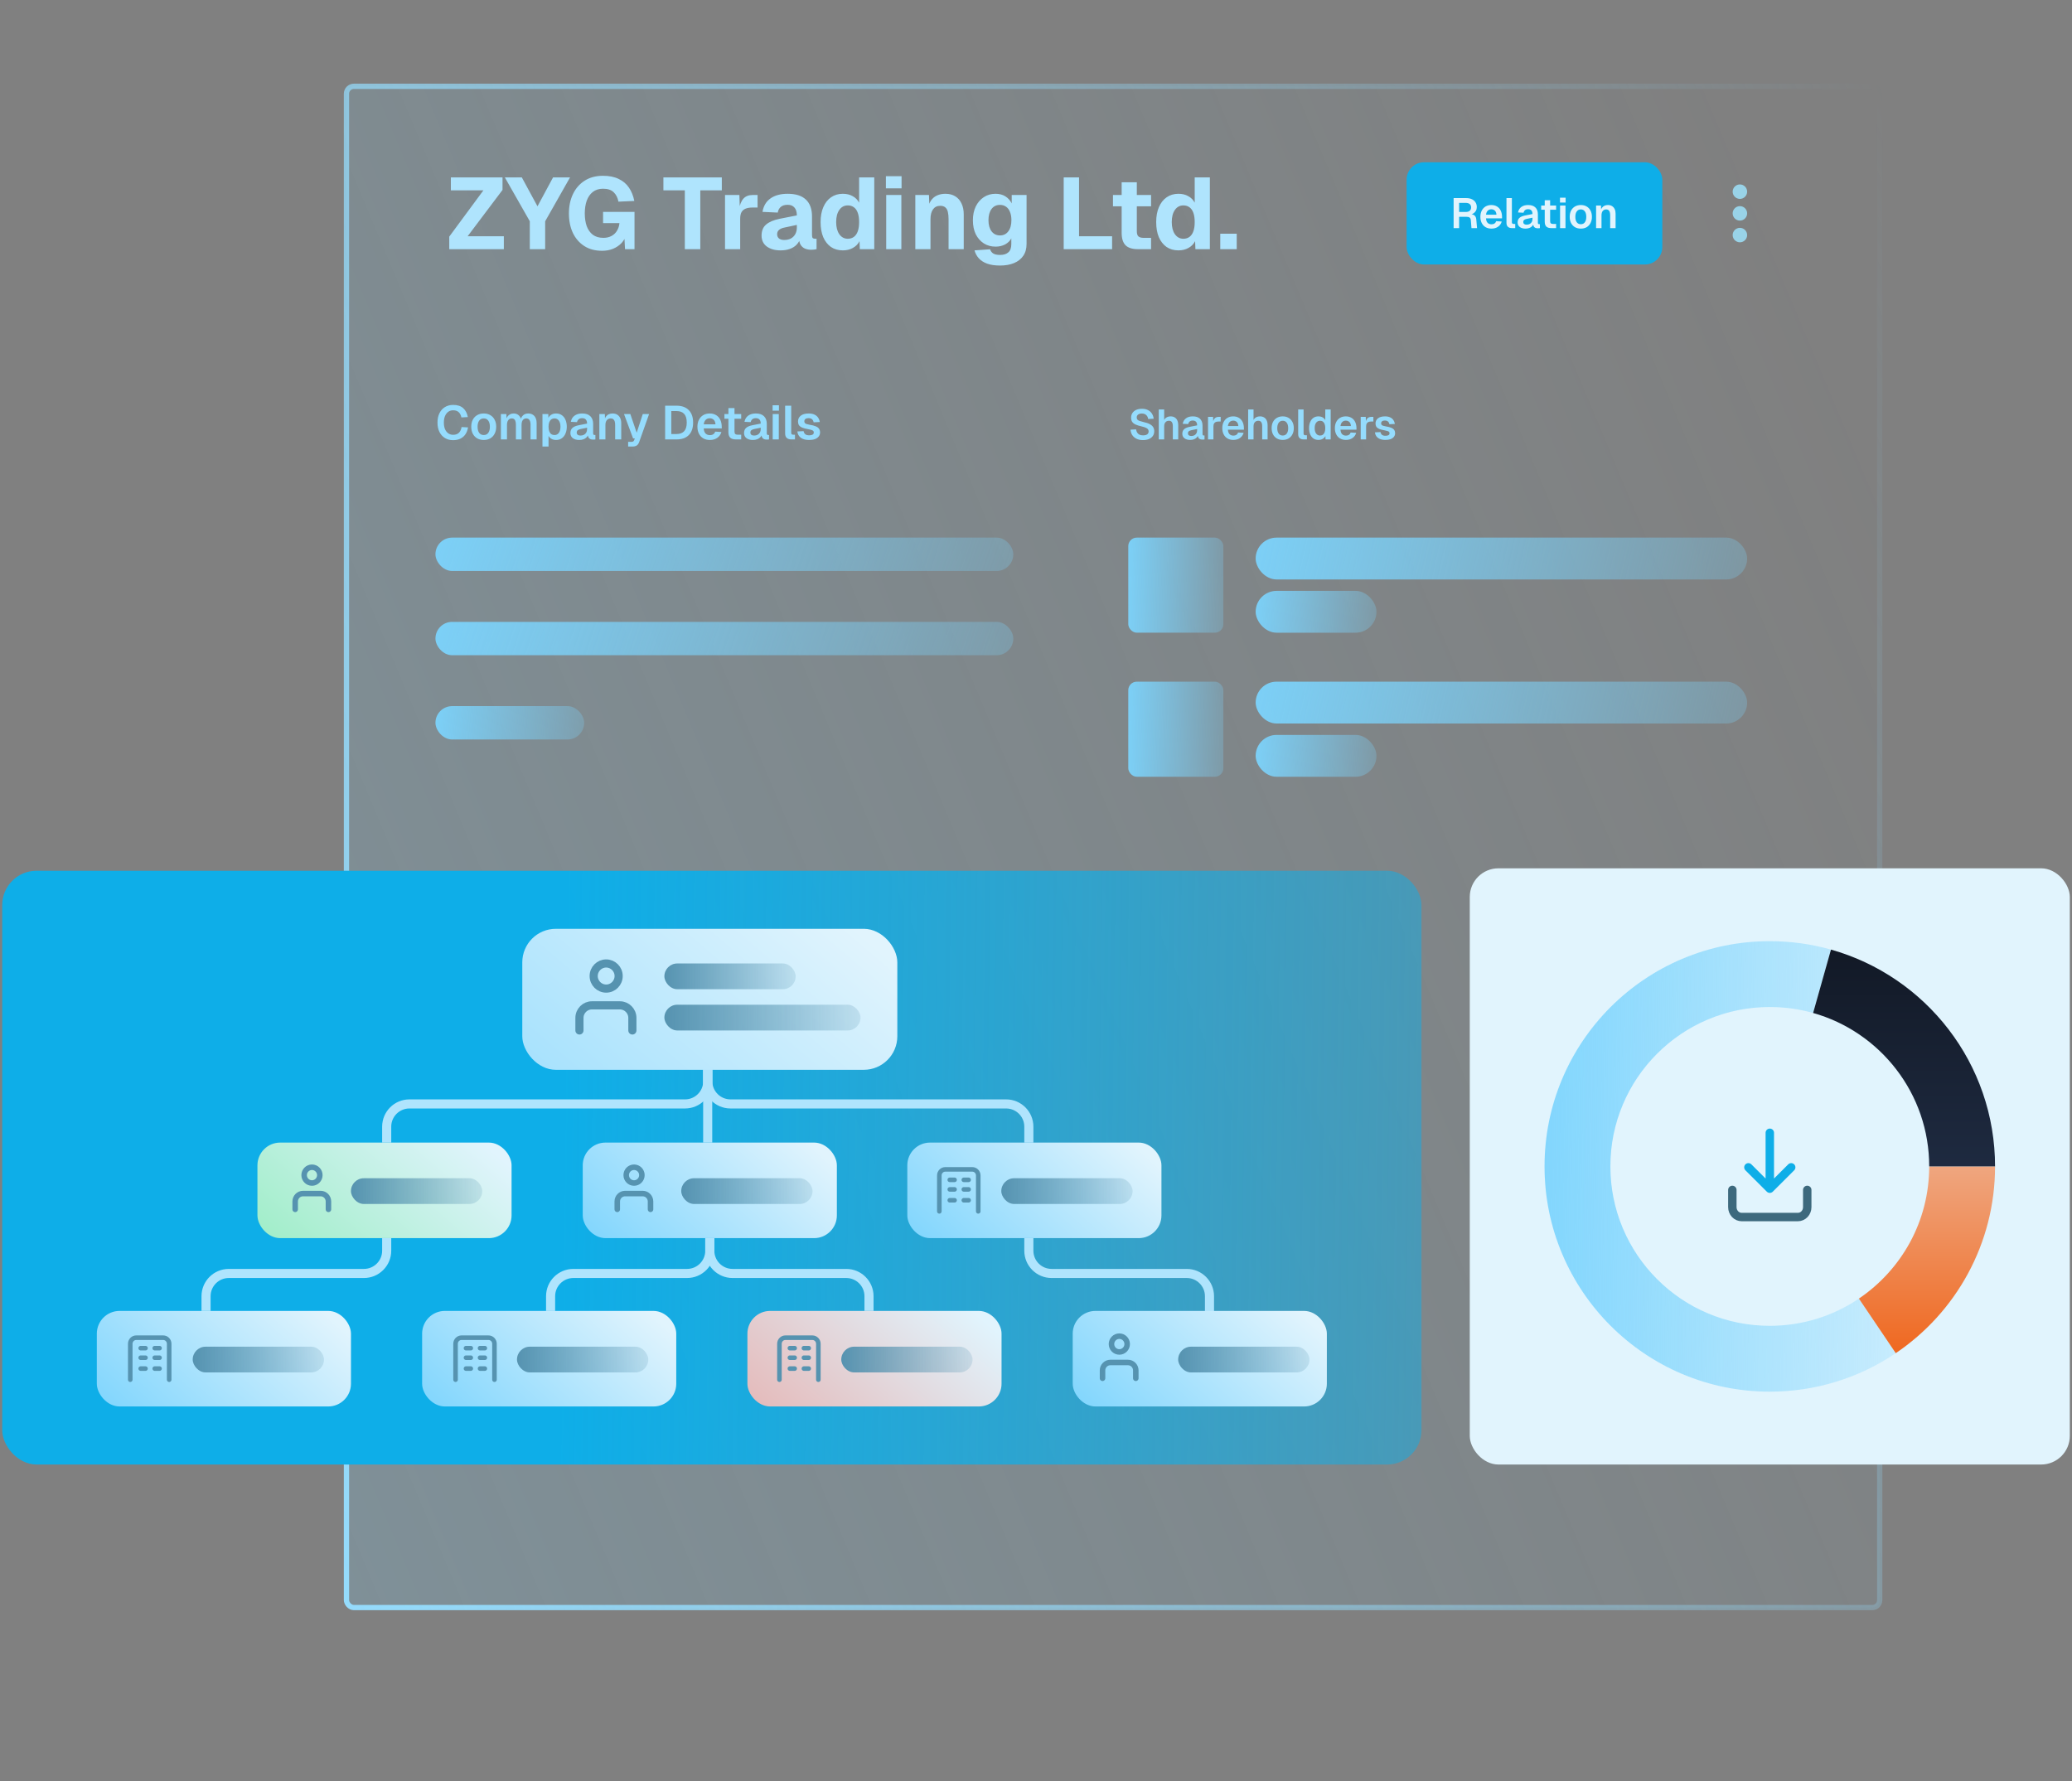 <svg xmlns="http://www.w3.org/2000/svg" width="492" height="423" viewBox="0 0 492 423" fill="none"><rect x="0" y="0" width="492" height="423" fill="#808080" stroke="none"/><rect x="82.268" y="20.494" width="364.073" height="361.241" rx="1.764" fill="url(#paint0_linear_696_361)" fill-opacity="0.2" stroke="url(#paint1_linear_696_361)" stroke-width="1.251"></rect><rect x="349" y="206.191" width="142.481" height="141.58" rx="6.807" fill="#E1F4FD"></rect><path d="M420.241 330.468C413.024 330.468 406.018 329.053 399.419 326.262C396.248 324.92 393.19 323.261 390.33 321.329C387.5 319.417 384.838 317.221 382.42 314.802C380.002 312.384 377.806 309.722 375.893 306.892C373.961 304.032 372.302 300.974 370.96 297.803C368.169 291.204 366.754 284.198 366.754 276.981C366.754 269.764 368.169 262.758 370.96 256.159C372.301 252.988 373.961 249.931 375.893 247.071C377.805 244.24 380.001 241.579 382.419 239.16C384.838 236.742 387.5 234.546 390.33 232.634C393.19 230.702 396.247 229.042 399.418 227.701C406.018 224.909 413.024 223.494 420.241 223.494C425.172 223.494 430.059 224.167 434.767 225.493L430.528 240.544C427.2 239.606 423.739 239.131 420.241 239.131C415.128 239.131 410.172 240.131 405.51 242.102C401.004 244.008 396.955 246.738 393.477 250.217C389.998 253.696 387.268 257.745 385.362 262.251C383.39 266.912 382.39 271.868 382.39 276.982C382.39 282.095 383.39 287.051 385.362 291.712C387.268 296.218 389.998 300.267 393.477 303.746C396.955 307.224 401.004 309.955 405.51 311.861C410.172 313.833 415.128 314.832 420.241 314.832C427.827 314.832 435.143 312.599 441.398 308.373L450.152 321.33C441.302 327.309 430.959 330.469 420.241 330.469L420.241 330.468Z" fill="url(#paint2_linear_696_361)"></path><path d="M450.151 321.328L441.398 308.371C446.436 304.967 450.63 300.349 453.527 295.017C454.999 292.308 456.133 289.424 456.9 286.446C457.69 283.374 458.091 280.189 458.091 276.98H473.728C473.728 281.503 473.161 285.998 472.043 290.342C470.958 294.562 469.351 298.646 467.267 302.481C465.222 306.246 462.72 309.767 459.831 312.945C456.951 316.114 453.695 318.934 450.151 321.328Z" fill="url(#paint3_linear_696_361)"></path><path d="M473.728 276.982H458.091C458.091 272.736 457.395 268.571 456.023 264.603C454.696 260.767 452.763 257.181 450.276 253.946C447.814 250.741 444.873 247.961 441.537 245.686C438.155 243.379 434.451 241.65 430.528 240.545L434.767 225.494C440.322 227.059 445.564 229.506 450.347 232.768C455.054 235.979 459.202 239.899 462.676 244.42C466.189 248.992 468.922 254.062 470.8 259.492C472.743 265.108 473.728 270.993 473.728 276.983V276.982Z" fill="url(#paint4_linear_696_361)"></path><path d="M411.348 282.561L411.348 286.66C411.348 287.281 411.583 287.877 412 288.316C412.416 288.756 412.982 289.003 413.571 289.003H426.91C427.499 289.003 428.065 288.756 428.482 288.316C428.899 287.877 429.133 287.281 429.133 286.66V282.561" stroke="#3D697D" stroke-width="2" stroke-linecap="round" stroke-linejoin="round"></path><path d="M420.243 268.996V282.271M420.243 282.271L425.324 277.198M420.243 282.271L415.161 277.198" stroke="#0EAEE8" stroke-width="2" stroke-linecap="round" stroke-linejoin="round"></path><rect x="298.156" y="127.664" width="116.705" height="9.935" rx="4.968" fill="url(#paint5_linear_696_361)"></rect><rect x="298.156" y="161.871" width="116.705" height="9.935" rx="4.968" fill="url(#paint6_linear_696_361)"></rect><rect x="298.156" y="140.309" width="28.688" height="9.935" rx="4.968" fill="url(#paint7_linear_696_361)"></rect><rect x="298.156" y="174.516" width="28.688" height="9.935" rx="4.968" fill="url(#paint8_linear_696_361)"></rect><rect x="267.912" y="127.664" width="22.579" height="22.579" rx="2.021" fill="url(#paint9_linear_696_361)"></rect><rect x="267.912" y="161.871" width="22.579" height="22.579" rx="2.021" fill="url(#paint10_linear_696_361)"></rect><path d="M271.401 104.506C270.813 104.506 270.305 104.402 269.877 104.195C269.45 103.988 269.112 103.701 268.865 103.333C268.624 102.959 268.484 102.525 268.444 102.031L269.767 101.95C269.807 102.258 269.894 102.518 270.028 102.732C270.168 102.946 270.352 103.11 270.579 103.223C270.813 103.33 271.093 103.384 271.421 103.384C271.701 103.384 271.939 103.35 272.132 103.283C272.333 103.21 272.483 103.106 272.583 102.973C272.69 102.832 272.744 102.662 272.744 102.461C272.744 102.281 272.7 102.121 272.613 101.98C272.526 101.833 272.359 101.703 272.112 101.59C271.865 101.469 271.498 101.352 271.01 101.239C270.422 101.105 269.951 100.955 269.597 100.788C269.242 100.614 268.985 100.4 268.825 100.146C268.665 99.886 268.584 99.562 268.584 99.174C268.584 98.76 268.688 98.396 268.895 98.082C269.102 97.761 269.396 97.514 269.777 97.34C270.158 97.16 270.616 97.069 271.15 97.069C271.718 97.069 272.199 97.173 272.593 97.38C272.988 97.581 273.298 97.858 273.525 98.212C273.753 98.566 273.893 98.974 273.946 99.435L272.633 99.495C272.6 99.234 272.52 99.007 272.393 98.813C272.273 98.62 272.106 98.469 271.892 98.362C271.685 98.249 271.431 98.192 271.13 98.192C270.756 98.192 270.459 98.279 270.238 98.453C270.024 98.62 269.917 98.843 269.917 99.124C269.917 99.318 269.961 99.478 270.048 99.605C270.141 99.732 270.305 99.842 270.539 99.936C270.773 100.023 271.1 100.116 271.521 100.216C272.156 100.35 272.66 100.52 273.034 100.728C273.408 100.935 273.676 101.175 273.836 101.449C273.996 101.723 274.077 102.037 274.077 102.391C274.077 102.826 273.966 103.203 273.746 103.524C273.525 103.838 273.215 104.082 272.814 104.256C272.413 104.423 271.942 104.506 271.401 104.506ZM275.152 104.346V97.23H276.435V100.216H276.275C276.328 99.909 276.435 99.659 276.596 99.465C276.756 99.264 276.953 99.117 277.187 99.024C277.421 98.924 277.678 98.874 277.959 98.874C278.353 98.874 278.684 98.96 278.951 99.134C279.225 99.301 279.429 99.538 279.562 99.846C279.703 100.153 279.773 100.507 279.773 100.908V104.346H278.49V101.219C278.49 100.784 278.416 100.46 278.269 100.247C278.122 100.026 277.892 99.916 277.578 99.916C277.23 99.916 276.953 100.029 276.746 100.257C276.539 100.484 276.435 100.814 276.435 101.249V104.346H275.152ZM282.608 104.466C282.047 104.466 281.596 104.339 281.255 104.085C280.914 103.825 280.744 103.464 280.744 103.003C280.744 102.542 280.887 102.181 281.175 101.92C281.462 101.66 281.9 101.473 282.488 101.359L284.262 101.008C284.262 100.627 284.175 100.343 284.001 100.156C283.827 99.963 283.57 99.866 283.229 99.866C282.922 99.866 282.678 99.939 282.498 100.086C282.324 100.226 282.204 100.43 282.137 100.698L280.834 100.637C280.941 100.069 281.201 99.635 281.616 99.335C282.03 99.027 282.568 98.874 283.229 98.874C283.991 98.874 284.566 99.067 284.953 99.455C285.347 99.836 285.544 100.384 285.544 101.098V103.043C285.544 103.183 285.568 103.28 285.615 103.333C285.668 103.387 285.745 103.414 285.845 103.414H286.015V104.346C285.975 104.359 285.909 104.369 285.815 104.376C285.728 104.382 285.638 104.386 285.544 104.386C285.324 104.386 285.127 104.352 284.953 104.286C284.779 104.212 284.646 104.088 284.552 103.915C284.459 103.734 284.412 103.49 284.412 103.183L284.522 103.263C284.469 103.497 284.352 103.708 284.171 103.895C283.998 104.075 283.777 104.215 283.51 104.316C283.243 104.416 282.942 104.466 282.608 104.466ZM282.868 103.534C283.156 103.534 283.403 103.477 283.61 103.364C283.817 103.25 283.978 103.093 284.091 102.892C284.205 102.692 284.262 102.455 284.262 102.181V101.88L282.878 102.161C282.591 102.221 282.384 102.311 282.257 102.431C282.137 102.545 282.077 102.695 282.077 102.882C282.077 103.09 282.143 103.25 282.277 103.364C282.417 103.477 282.615 103.534 282.868 103.534ZM286.849 104.346V98.994H288.051L288.101 100.477L287.991 100.457C288.071 99.942 288.222 99.572 288.442 99.344C288.669 99.111 288.977 98.994 289.364 98.994H289.855V100.096H289.354C289.08 100.096 288.853 100.136 288.673 100.216C288.492 100.297 288.355 100.424 288.262 100.597C288.175 100.764 288.131 100.985 288.131 101.259V104.346H286.849ZM292.863 104.466C292.329 104.466 291.865 104.352 291.47 104.125C291.076 103.891 290.772 103.564 290.558 103.143C290.344 102.722 290.238 102.231 290.238 101.67C290.238 101.108 290.344 100.621 290.558 100.206C290.772 99.785 291.073 99.458 291.46 99.224C291.855 98.99 292.312 98.874 292.833 98.874C293.341 98.874 293.786 98.987 294.166 99.214C294.554 99.441 294.851 99.769 295.058 100.196C295.265 100.624 295.369 101.139 295.369 101.74V102.031H291.571C291.597 102.498 291.724 102.852 291.951 103.093C292.185 103.327 292.493 103.444 292.873 103.444C293.161 103.444 293.398 103.38 293.585 103.253C293.779 103.12 293.912 102.936 293.986 102.702L295.299 102.782C295.152 103.303 294.861 103.714 294.427 104.015C293.999 104.316 293.478 104.466 292.863 104.466ZM291.571 101.169H294.046C294.019 100.734 293.896 100.414 293.675 100.206C293.455 99.993 293.174 99.886 292.833 99.886C292.493 99.886 292.209 99.996 291.981 100.216C291.761 100.437 291.624 100.754 291.571 101.169ZM296.372 104.346V97.23H297.655V100.216H297.494C297.548 99.909 297.655 99.659 297.815 99.465C297.975 99.264 298.173 99.117 298.406 99.024C298.64 98.924 298.897 98.874 299.178 98.874C299.572 98.874 299.903 98.96 300.17 99.134C300.444 99.301 300.648 99.538 300.782 99.846C300.922 100.153 300.992 100.507 300.992 100.908V104.346H299.709V101.219C299.709 100.784 299.636 100.46 299.489 100.247C299.342 100.026 299.111 99.916 298.797 99.916C298.45 99.916 298.173 100.029 297.965 100.257C297.758 100.484 297.655 100.814 297.655 101.249V104.346H296.372ZM304.589 104.466C304.061 104.466 303.597 104.352 303.196 104.125C302.802 103.891 302.494 103.564 302.274 103.143C302.06 102.722 301.953 102.231 301.953 101.67C301.953 101.102 302.06 100.611 302.274 100.196C302.494 99.775 302.802 99.451 303.196 99.224C303.597 98.99 304.061 98.874 304.589 98.874C305.117 98.874 305.578 98.99 305.972 99.224C306.366 99.451 306.67 99.775 306.884 100.196C307.105 100.611 307.215 101.102 307.215 101.67C307.215 102.231 307.105 102.722 306.884 103.143C306.67 103.564 306.366 103.891 305.972 104.125C305.578 104.352 305.117 104.466 304.589 104.466ZM304.589 103.424C305.003 103.424 305.321 103.27 305.541 102.963C305.768 102.655 305.882 102.224 305.882 101.67C305.882 101.122 305.768 100.694 305.541 100.387C305.321 100.073 305.003 99.916 304.589 99.916C304.175 99.916 303.854 100.073 303.627 100.387C303.4 100.694 303.286 101.122 303.286 101.67C303.286 102.224 303.4 102.655 303.627 102.963C303.854 103.27 304.175 103.424 304.589 103.424ZM309.537 104.346C309.149 104.346 308.839 104.245 308.605 104.045C308.371 103.845 308.254 103.524 308.254 103.083V97.23H309.537V102.953C309.537 103.086 309.57 103.186 309.637 103.253C309.71 103.32 309.811 103.353 309.938 103.353H310.329V104.346H309.537ZM313.055 104.466C312.601 104.466 312.207 104.352 311.873 104.125C311.545 103.898 311.291 103.574 311.111 103.153C310.931 102.732 310.84 102.238 310.84 101.67C310.84 101.102 310.931 100.607 311.111 100.186C311.291 99.766 311.549 99.441 311.883 99.214C312.217 98.987 312.608 98.874 313.055 98.874C313.429 98.874 313.757 98.95 314.037 99.104C314.325 99.258 314.542 99.475 314.689 99.755V97.23H315.972V104.346H314.749L314.719 103.554C314.572 103.841 314.352 104.065 314.058 104.225C313.764 104.386 313.429 104.466 313.055 104.466ZM313.446 103.424C313.713 103.424 313.937 103.357 314.118 103.223C314.305 103.09 314.445 102.892 314.539 102.632C314.639 102.365 314.689 102.044 314.689 101.67C314.689 101.289 314.639 100.968 314.539 100.708C314.445 100.447 314.305 100.25 314.118 100.116C313.937 99.983 313.713 99.916 313.446 99.916C313.059 99.916 312.748 100.073 312.514 100.387C312.287 100.694 312.173 101.122 312.173 101.67C312.173 102.204 312.287 102.632 312.514 102.953C312.748 103.267 313.059 103.424 313.446 103.424ZM319.593 104.466C319.059 104.466 318.594 104.352 318.2 104.125C317.806 103.891 317.502 103.564 317.288 103.143C317.074 102.722 316.967 102.231 316.967 101.67C316.967 101.108 317.074 100.621 317.288 100.206C317.502 99.785 317.803 99.458 318.19 99.224C318.584 98.99 319.042 98.874 319.563 98.874C320.071 98.874 320.515 98.987 320.896 99.214C321.284 99.441 321.581 99.769 321.788 100.196C321.995 100.624 322.099 101.139 322.099 101.74V102.031H318.3C318.327 102.498 318.454 102.852 318.681 103.093C318.915 103.327 319.222 103.444 319.603 103.444C319.891 103.444 320.128 103.38 320.315 103.253C320.509 103.12 320.642 102.936 320.716 102.702L322.029 102.782C321.882 103.303 321.591 103.714 321.157 104.015C320.729 104.316 320.208 104.466 319.593 104.466ZM318.3 101.169H320.776C320.749 100.734 320.625 100.414 320.405 100.206C320.185 99.993 319.904 99.886 319.563 99.886C319.222 99.886 318.938 99.996 318.711 100.216C318.491 100.437 318.354 100.754 318.3 101.169ZM323.102 104.346V98.994H324.304L324.354 100.477L324.244 100.457C324.324 99.942 324.475 99.572 324.695 99.344C324.922 99.111 325.23 98.994 325.617 98.994H326.108V100.096H325.607C325.333 100.096 325.106 100.136 324.926 100.216C324.745 100.297 324.608 100.424 324.515 100.597C324.428 100.764 324.384 100.985 324.384 101.259V104.346H323.102ZM328.976 104.466C328.448 104.466 328.004 104.389 327.643 104.235C327.289 104.082 327.015 103.868 326.821 103.594C326.628 103.32 326.517 103.009 326.491 102.662L327.804 102.602C327.85 102.882 327.967 103.1 328.154 103.253C328.341 103.407 328.619 103.484 328.986 103.484C329.287 103.484 329.521 103.437 329.688 103.343C329.861 103.243 329.948 103.09 329.948 102.882C329.948 102.762 329.918 102.662 329.858 102.582C329.798 102.502 329.684 102.431 329.517 102.371C329.35 102.311 329.103 102.251 328.776 102.191C328.228 102.097 327.797 101.984 327.483 101.85C327.169 101.71 326.945 101.536 326.811 101.329C326.684 101.122 326.621 100.865 326.621 100.557C326.621 100.056 326.811 99.652 327.192 99.344C327.58 99.031 328.144 98.874 328.886 98.874C329.367 98.874 329.771 98.954 330.099 99.114C330.426 99.268 330.68 99.481 330.86 99.755C331.047 100.023 331.164 100.33 331.211 100.677L329.918 100.738C329.885 100.557 329.825 100.4 329.738 100.267C329.651 100.133 329.534 100.033 329.387 99.966C329.24 99.892 329.066 99.856 328.866 99.856C328.565 99.856 328.338 99.916 328.184 100.036C328.031 100.156 327.954 100.317 327.954 100.517C327.954 100.657 327.987 100.774 328.054 100.868C328.128 100.961 328.244 101.038 328.405 101.098C328.565 101.152 328.779 101.202 329.046 101.249C329.608 101.336 330.049 101.449 330.369 101.59C330.697 101.723 330.927 101.897 331.061 102.111C331.201 102.318 331.271 102.568 331.271 102.862C331.271 103.203 331.174 103.494 330.981 103.734C330.794 103.975 330.526 104.159 330.179 104.286C329.838 104.406 329.437 104.466 328.976 104.466Z" fill="#95DCFD"></path><rect x="334" y="38.531" width="60.722" height="24.274" rx="4.144" fill="#0EAEE8"></rect><path d="M345.164 54.168V47.038H348.147C348.662 47.038 349.108 47.125 349.482 47.299C349.857 47.473 350.149 47.721 350.356 48.042C350.564 48.364 350.667 48.742 350.667 49.177C350.667 49.505 350.597 49.796 350.457 50.051C350.316 50.305 350.125 50.509 349.884 50.663C349.65 50.817 349.389 50.911 349.101 50.944L349.051 50.844C349.513 50.844 349.867 50.948 350.115 51.155C350.37 51.363 350.513 51.681 350.547 52.109L350.728 54.168H349.402L349.252 52.3C349.231 52.019 349.141 51.812 348.98 51.678C348.82 51.544 348.552 51.477 348.177 51.477H346.47V54.168H345.164ZM346.47 50.332H348.067C348.462 50.332 348.77 50.238 348.99 50.051C349.211 49.863 349.322 49.599 349.322 49.258C349.322 48.909 349.208 48.642 348.98 48.454C348.759 48.267 348.435 48.173 348.006 48.173H346.47V50.332ZM354.15 54.288C353.615 54.288 353.149 54.175 352.754 53.947C352.359 53.713 352.055 53.385 351.841 52.963C351.626 52.541 351.519 52.049 351.519 51.487C351.519 50.924 351.626 50.436 351.841 50.021C352.055 49.599 352.356 49.271 352.744 49.036C353.139 48.802 353.598 48.685 354.12 48.685C354.629 48.685 355.074 48.799 355.456 49.026C355.844 49.254 356.142 49.582 356.349 50.011C356.557 50.439 356.661 50.955 356.661 51.557V51.848H352.855C352.882 52.317 353.009 52.672 353.236 52.913C353.471 53.147 353.779 53.264 354.16 53.264C354.448 53.264 354.686 53.201 354.873 53.073C355.067 52.94 355.201 52.755 355.275 52.521L356.59 52.601C356.443 53.124 356.152 53.535 355.717 53.837C355.288 54.138 354.766 54.288 354.15 54.288ZM352.855 50.985H355.335C355.308 50.55 355.185 50.228 354.964 50.021C354.743 49.806 354.462 49.699 354.12 49.699C353.779 49.699 353.494 49.81 353.267 50.031C353.046 50.252 352.908 50.57 352.855 50.985ZM359 54.168C358.612 54.168 358.3 54.068 358.066 53.867C357.832 53.666 357.715 53.344 357.715 52.903V47.038H359V52.772C359 52.906 359.033 53.006 359.1 53.073C359.174 53.14 359.274 53.174 359.402 53.174H359.793V54.168H359ZM362.233 54.288C361.67 54.288 361.218 54.161 360.877 53.907C360.536 53.646 360.365 53.284 360.365 52.822C360.365 52.36 360.509 51.999 360.797 51.738C361.084 51.477 361.523 51.289 362.112 51.175L363.89 50.824C363.89 50.442 363.803 50.158 363.628 49.97C363.454 49.776 363.197 49.679 362.855 49.679C362.547 49.679 362.303 49.753 362.122 49.9C361.948 50.041 361.828 50.245 361.761 50.513L360.455 50.452C360.562 49.883 360.823 49.448 361.238 49.147C361.654 48.839 362.192 48.685 362.855 48.685C363.618 48.685 364.194 48.879 364.582 49.267C364.977 49.649 365.175 50.198 365.175 50.914V52.862C365.175 53.003 365.198 53.1 365.245 53.154C365.299 53.207 365.376 53.234 365.476 53.234H365.647V54.168C365.607 54.181 365.54 54.191 365.446 54.198C365.359 54.205 365.269 54.208 365.175 54.208C364.954 54.208 364.756 54.175 364.582 54.108C364.408 54.034 364.274 53.91 364.181 53.736C364.087 53.555 364.04 53.311 364.04 53.003L364.151 53.083C364.097 53.318 363.98 53.529 363.799 53.716C363.625 53.897 363.404 54.037 363.136 54.138C362.869 54.238 362.567 54.288 362.233 54.288ZM362.494 53.355C362.782 53.355 363.029 53.298 363.237 53.184C363.444 53.07 363.605 52.913 363.719 52.712C363.833 52.511 363.89 52.273 363.89 51.999V51.698L362.504 51.979C362.216 52.039 362.008 52.13 361.881 52.25C361.761 52.364 361.7 52.514 361.7 52.702C361.7 52.909 361.767 53.07 361.901 53.184C362.042 53.298 362.239 53.355 362.494 53.355ZM368.356 54.168C367.82 54.168 367.425 54.044 367.171 53.796C366.923 53.549 366.8 53.16 366.8 52.632V47.55H368.085V52.511C368.085 52.759 368.138 52.933 368.246 53.033C368.353 53.127 368.52 53.174 368.748 53.174H369.501V54.168H368.356ZM365.956 49.8V48.806H369.501V49.8H365.956ZM370.443 54.168V48.806H371.729V54.168H370.443ZM370.423 48.093V46.948H371.759V48.093H370.423ZM375.372 54.288C374.843 54.288 374.378 54.175 373.976 53.947C373.581 53.713 373.273 53.385 373.052 52.963C372.838 52.541 372.731 52.049 372.731 51.487C372.731 50.918 372.838 50.426 373.052 50.011C373.273 49.589 373.581 49.264 373.976 49.036C374.378 48.802 374.843 48.685 375.372 48.685C375.901 48.685 376.363 48.802 376.758 49.036C377.153 49.264 377.457 49.589 377.672 50.011C377.892 50.426 378.003 50.918 378.003 51.487C378.003 52.049 377.892 52.541 377.672 52.963C377.457 53.385 377.153 53.713 376.758 53.947C376.363 54.175 375.901 54.288 375.372 54.288ZM375.372 53.244C375.787 53.244 376.105 53.09 376.326 52.782C376.554 52.474 376.667 52.042 376.667 51.487C376.667 50.938 376.554 50.509 376.326 50.201C376.105 49.887 375.787 49.729 375.372 49.729C374.957 49.729 374.636 49.887 374.408 50.201C374.18 50.509 374.067 50.938 374.067 51.487C374.067 52.042 374.18 52.474 374.408 52.782C374.636 53.09 374.957 53.244 375.372 53.244ZM378.995 54.168V48.806H380.16L380.21 50.312L380.059 50.252C380.113 49.877 380.223 49.575 380.391 49.348C380.558 49.12 380.762 48.953 381.003 48.846C381.244 48.739 381.509 48.685 381.797 48.685C382.192 48.685 382.523 48.772 382.791 48.946C383.065 49.12 383.273 49.361 383.413 49.669C383.554 49.97 383.624 50.322 383.624 50.724V54.168H382.339V51.135C382.339 50.834 382.309 50.58 382.248 50.372C382.188 50.165 382.088 50.007 381.947 49.9C381.813 49.786 381.633 49.729 381.405 49.729C381.063 49.729 380.789 49.85 380.581 50.091C380.381 50.332 380.28 50.68 380.28 51.135V54.168H378.995Z" fill="#E1F4FD"></path><rect x="103.398" y="127.664" width="137.212" height="7.921" rx="3.961" fill="url(#paint11_linear_696_361)"></rect><rect x="103.398" y="147.672" width="137.212" height="7.921" rx="3.961" fill="url(#paint12_linear_696_361)"></rect><rect x="103.398" y="167.68" width="35.314" height="7.921" rx="3.961" fill="url(#paint13_linear_696_361)"></rect><path d="M107.594 104.524C106.865 104.524 106.222 104.359 105.665 104.028C105.109 103.689 104.673 103.212 104.357 102.595C104.041 101.971 103.883 101.223 103.883 100.351C103.883 99.493 104.037 98.752 104.345 98.128C104.654 97.497 105.086 97.012 105.643 96.673C106.199 96.327 106.853 96.154 107.605 96.154C108.628 96.154 109.422 96.41 109.986 96.921C110.55 97.425 110.918 98.132 111.091 99.042L109.557 99.121C109.459 98.595 109.249 98.181 108.925 97.88C108.602 97.579 108.162 97.429 107.605 97.429C107.154 97.429 106.763 97.549 106.432 97.79C106.101 98.031 105.846 98.369 105.665 98.805C105.485 99.241 105.395 99.756 105.395 100.351C105.395 100.952 105.485 101.471 105.665 101.907C105.853 102.336 106.113 102.667 106.444 102.9C106.775 103.133 107.158 103.25 107.594 103.25C108.188 103.25 108.647 103.088 108.97 102.765C109.301 102.434 109.512 101.982 109.602 101.411L111.136 101.49C111.031 102.114 110.828 102.655 110.527 103.114C110.226 103.565 109.828 103.915 109.331 104.163C108.843 104.404 108.264 104.524 107.594 104.524ZM114.868 104.479C114.274 104.479 113.751 104.351 113.3 104.096C112.857 103.832 112.511 103.464 112.262 102.99C112.022 102.516 111.902 101.964 111.902 101.332C111.902 100.693 112.022 100.14 112.262 99.674C112.511 99.2 112.857 98.835 113.3 98.579C113.751 98.316 114.274 98.185 114.868 98.185C115.462 98.185 115.981 98.316 116.425 98.579C116.869 98.835 117.211 99.2 117.451 99.674C117.7 100.14 117.824 100.693 117.824 101.332C117.824 101.964 117.7 102.516 117.451 102.99C117.211 103.464 116.869 103.832 116.425 104.096C115.981 104.351 115.462 104.479 114.868 104.479ZM114.868 103.306C115.334 103.306 115.692 103.133 115.94 102.787C116.196 102.441 116.323 101.956 116.323 101.332C116.323 100.715 116.196 100.234 115.94 99.888C115.692 99.535 115.334 99.358 114.868 99.358C114.402 99.358 114.041 99.535 113.785 99.888C113.53 100.234 113.402 100.715 113.402 101.332C113.402 101.956 113.53 102.441 113.785 102.787C114.041 103.133 114.402 103.306 114.868 103.306ZM118.938 104.344V98.32H120.246L120.291 99.798L120.156 99.73C120.224 99.407 120.34 99.132 120.506 98.907C120.679 98.674 120.886 98.497 121.126 98.376C121.374 98.249 121.645 98.185 121.938 98.185C122.45 98.185 122.863 98.331 123.179 98.625C123.495 98.91 123.694 99.305 123.777 99.809H123.585C123.653 99.456 123.77 99.162 123.935 98.929C124.1 98.689 124.307 98.504 124.555 98.376C124.811 98.249 125.097 98.185 125.413 98.185C125.826 98.185 126.184 98.275 126.484 98.455C126.785 98.628 127.015 98.884 127.172 99.222C127.338 99.561 127.421 99.978 127.421 100.475V104.344H125.977V100.847C125.977 100.351 125.89 99.978 125.717 99.73C125.552 99.482 125.296 99.358 124.95 99.358C124.717 99.358 124.518 99.418 124.352 99.538C124.187 99.659 124.059 99.835 123.969 100.069C123.886 100.294 123.845 100.569 123.845 100.892V104.344H122.502V100.892C122.502 100.396 122.427 100.016 122.277 99.753C122.126 99.49 121.867 99.358 121.498 99.358C121.265 99.358 121.066 99.418 120.901 99.538C120.743 99.659 120.615 99.835 120.517 100.069C120.427 100.294 120.382 100.569 120.382 100.892V104.344H118.938ZM128.808 106.036V98.32H130.196L130.229 99.606L130.083 99.538C130.233 99.095 130.478 98.76 130.816 98.534C131.162 98.301 131.564 98.185 132.023 98.185C132.595 98.185 133.068 98.328 133.444 98.613C133.828 98.899 134.114 99.279 134.302 99.753C134.49 100.226 134.584 100.753 134.584 101.332C134.584 101.911 134.486 102.437 134.29 102.911C134.102 103.385 133.817 103.765 133.433 104.05C133.057 104.336 132.583 104.479 132.012 104.479C131.711 104.479 131.429 104.426 131.166 104.321C130.91 104.216 130.688 104.066 130.5 103.87C130.32 103.674 130.192 103.445 130.117 103.182L130.252 103.069V106.036H128.808ZM131.673 103.306C132.109 103.306 132.452 103.133 132.7 102.787C132.955 102.434 133.083 101.949 133.083 101.332C133.083 100.715 132.955 100.234 132.7 99.888C132.452 99.535 132.109 99.358 131.673 99.358C131.38 99.358 131.128 99.433 130.918 99.584C130.707 99.726 130.542 99.944 130.421 100.238C130.308 100.531 130.252 100.896 130.252 101.332C130.252 101.768 130.308 102.133 130.421 102.426C130.534 102.719 130.696 102.941 130.906 103.092C131.124 103.235 131.38 103.306 131.673 103.306ZM137.541 104.479C136.909 104.479 136.401 104.336 136.018 104.05C135.634 103.757 135.442 103.351 135.442 102.832C135.442 102.313 135.604 101.907 135.928 101.614C136.251 101.321 136.743 101.11 137.405 100.982L139.402 100.587C139.402 100.159 139.304 99.839 139.109 99.629C138.913 99.41 138.624 99.302 138.24 99.302C137.894 99.302 137.62 99.384 137.417 99.55C137.221 99.708 137.086 99.937 137.01 100.238L135.544 100.17C135.664 99.531 135.958 99.042 136.424 98.704C136.89 98.358 137.496 98.185 138.24 98.185C139.097 98.185 139.744 98.403 140.18 98.839C140.624 99.268 140.846 99.884 140.846 100.689V102.877C140.846 103.035 140.872 103.144 140.925 103.204C140.985 103.265 141.071 103.295 141.184 103.295H141.376V104.344C141.331 104.359 141.256 104.37 141.15 104.378C141.053 104.385 140.951 104.389 140.846 104.389C140.598 104.389 140.376 104.351 140.18 104.276C139.985 104.193 139.834 104.054 139.729 103.859C139.624 103.656 139.571 103.381 139.571 103.035L139.695 103.125C139.635 103.389 139.503 103.626 139.3 103.836C139.105 104.039 138.857 104.197 138.556 104.31C138.255 104.423 137.917 104.479 137.541 104.479ZM137.834 103.43C138.157 103.43 138.436 103.366 138.669 103.238C138.902 103.11 139.082 102.934 139.21 102.708C139.338 102.483 139.402 102.216 139.402 101.907V101.569L137.845 101.885C137.522 101.952 137.289 102.054 137.146 102.189C137.01 102.317 136.943 102.486 136.943 102.697C136.943 102.93 137.018 103.11 137.168 103.238C137.326 103.366 137.548 103.43 137.834 103.43ZM142.314 104.344V98.32H143.622L143.679 100.012L143.509 99.944C143.569 99.523 143.694 99.185 143.882 98.929C144.07 98.674 144.299 98.486 144.57 98.365C144.84 98.245 145.137 98.185 145.461 98.185C145.904 98.185 146.277 98.282 146.578 98.478C146.886 98.674 147.119 98.944 147.277 99.29C147.435 99.629 147.514 100.023 147.514 100.475V104.344H146.07V100.937C146.07 100.599 146.036 100.313 145.968 100.08C145.901 99.847 145.788 99.67 145.63 99.55C145.48 99.422 145.277 99.358 145.021 99.358C144.637 99.358 144.329 99.493 144.096 99.764C143.87 100.035 143.757 100.426 143.757 100.937V104.344H142.314ZM149.154 106.036V104.919H149.921C150.116 104.919 150.259 104.889 150.349 104.829C150.447 104.769 150.522 104.667 150.575 104.524L150.744 104.107H150.327L148.172 98.32H149.672L151.184 102.753L152.628 98.32H154.128L151.771 104.975C151.635 105.351 151.443 105.622 151.195 105.788C150.955 105.953 150.616 106.036 150.18 106.036H149.154ZM157.937 104.344V96.335H160.599C161.877 96.335 162.859 96.684 163.543 97.384C164.235 98.076 164.581 99.065 164.581 100.351C164.581 101.629 164.242 102.614 163.566 103.306C162.889 103.998 161.922 104.344 160.667 104.344H157.937ZM159.403 103.069H160.599C161.434 103.069 162.054 102.843 162.46 102.392C162.866 101.941 163.069 101.26 163.069 100.351C163.069 99.425 162.866 98.737 162.46 98.286C162.054 97.835 161.434 97.609 160.599 97.609H159.403V103.069ZM168.559 104.479C167.958 104.479 167.435 104.351 166.992 104.096C166.548 103.832 166.206 103.464 165.965 102.99C165.724 102.516 165.604 101.964 165.604 101.332C165.604 100.7 165.724 100.151 165.965 99.685C166.206 99.211 166.544 98.843 166.98 98.579C167.424 98.316 167.939 98.185 168.526 98.185C169.097 98.185 169.597 98.313 170.026 98.568C170.462 98.824 170.797 99.192 171.03 99.674C171.263 100.155 171.38 100.734 171.38 101.411V101.738H167.104C167.134 102.264 167.277 102.663 167.533 102.934C167.796 103.197 168.142 103.329 168.571 103.329C168.894 103.329 169.161 103.257 169.372 103.114C169.59 102.964 169.74 102.757 169.823 102.494L171.301 102.584C171.135 103.171 170.808 103.633 170.319 103.972C169.838 104.31 169.251 104.479 168.559 104.479ZM167.104 100.768H169.891C169.86 100.279 169.721 99.918 169.473 99.685C169.225 99.444 168.909 99.324 168.526 99.324C168.142 99.324 167.822 99.448 167.567 99.696C167.319 99.944 167.164 100.302 167.104 100.768ZM174.713 104.344C174.111 104.344 173.668 104.205 173.382 103.926C173.104 103.648 172.964 103.212 172.964 102.618V96.91H174.408V102.483C174.408 102.761 174.468 102.956 174.589 103.069C174.709 103.174 174.897 103.227 175.153 103.227H175.999V104.344H174.713ZM172.017 99.437V98.32H175.999V99.437H172.017ZM178.773 104.479C178.141 104.479 177.634 104.336 177.25 104.05C176.867 103.757 176.675 103.351 176.675 102.832C176.675 102.313 176.837 101.907 177.16 101.614C177.483 101.321 177.976 101.11 178.638 100.982L180.634 100.587C180.634 100.159 180.537 99.839 180.341 99.629C180.146 99.41 179.856 99.302 179.473 99.302C179.127 99.302 178.852 99.384 178.649 99.55C178.454 99.708 178.318 99.937 178.243 100.238L176.777 100.17C176.897 99.531 177.19 99.042 177.656 98.704C178.123 98.358 178.728 98.185 179.473 98.185C180.33 98.185 180.977 98.403 181.413 98.839C181.856 99.268 182.078 99.884 182.078 100.689V102.877C182.078 103.035 182.105 103.144 182.157 103.204C182.217 103.265 182.304 103.295 182.417 103.295H182.608V104.344C182.563 104.359 182.488 104.37 182.383 104.378C182.285 104.385 182.184 104.389 182.078 104.389C181.83 104.389 181.608 104.351 181.413 104.276C181.217 104.193 181.067 104.054 180.962 103.859C180.856 103.656 180.804 103.381 180.804 103.035L180.928 103.125C180.868 103.389 180.736 103.626 180.533 103.836C180.337 104.039 180.089 104.197 179.788 104.31C179.488 104.423 179.149 104.479 178.773 104.479ZM179.066 103.43C179.39 103.43 179.668 103.366 179.901 103.238C180.134 103.11 180.315 102.934 180.443 102.708C180.57 102.483 180.634 102.216 180.634 101.907V101.569L179.078 101.885C178.754 101.952 178.521 102.054 178.378 102.189C178.243 102.317 178.175 102.486 178.175 102.697C178.175 102.93 178.25 103.11 178.401 103.238C178.559 103.366 178.781 103.43 179.066 103.43ZM183.48 104.344V98.32H184.924V104.344H183.48ZM183.457 97.519V96.233H184.958V97.519H183.457ZM187.876 104.344C187.44 104.344 187.09 104.231 186.827 104.005C186.564 103.78 186.432 103.419 186.432 102.922V96.335H187.876V102.776C187.876 102.926 187.914 103.039 187.989 103.114C188.072 103.189 188.184 103.227 188.327 103.227H188.767V104.344H187.876ZM192.141 104.479C191.547 104.479 191.047 104.393 190.641 104.22C190.242 104.047 189.934 103.806 189.716 103.498C189.497 103.189 189.373 102.84 189.343 102.449L190.821 102.381C190.874 102.697 191.005 102.941 191.216 103.114C191.426 103.287 191.738 103.374 192.152 103.374C192.49 103.374 192.754 103.321 192.942 103.216C193.137 103.103 193.235 102.93 193.235 102.697C193.235 102.561 193.201 102.449 193.133 102.358C193.066 102.268 192.938 102.189 192.75 102.122C192.562 102.054 192.284 101.986 191.915 101.918C191.299 101.813 190.813 101.685 190.46 101.535C190.107 101.377 189.855 101.182 189.704 100.948C189.561 100.715 189.49 100.426 189.49 100.08C189.49 99.516 189.704 99.061 190.133 98.715C190.569 98.361 191.205 98.185 192.039 98.185C192.581 98.185 193.036 98.275 193.404 98.455C193.773 98.628 194.058 98.869 194.262 99.177C194.472 99.478 194.604 99.824 194.656 100.215L193.201 100.283C193.164 100.08 193.096 99.903 192.998 99.753C192.9 99.602 192.769 99.49 192.603 99.414C192.438 99.332 192.242 99.29 192.017 99.29C191.678 99.29 191.423 99.358 191.25 99.493C191.077 99.629 190.99 99.809 190.99 100.035C190.99 100.193 191.028 100.324 191.103 100.429C191.186 100.535 191.317 100.621 191.498 100.689C191.678 100.749 191.919 100.806 192.22 100.858C192.851 100.956 193.348 101.084 193.709 101.242C194.077 101.392 194.337 101.588 194.487 101.828C194.645 102.061 194.724 102.343 194.724 102.674C194.724 103.058 194.615 103.385 194.397 103.656C194.186 103.926 193.885 104.133 193.494 104.276C193.111 104.411 192.66 104.479 192.141 104.479Z" fill="#95DCFD"></path><path d="M106.675 59.168V56.192L114.787 45.2H107.059V42.128H119.323V45.104L111.043 56.096H119.635V59.168H106.675ZM125.803 59.168V52.544L119.875 42.128H123.907L127.627 48.992L131.323 42.128H135.355L129.451 52.544V59.168H125.803ZM142.962 59.552C141.314 59.552 139.906 59.176 138.738 58.424C137.57 57.672 136.666 56.632 136.026 55.304C135.402 53.96 135.09 52.416 135.09 50.672C135.09 48.96 135.41 47.432 136.05 46.088C136.69 44.744 137.61 43.688 138.81 42.92C140.026 42.136 141.482 41.744 143.178 41.744C144.65 41.744 145.89 41.992 146.898 42.488C147.922 42.968 148.738 43.656 149.346 44.552C149.954 45.448 150.378 46.504 150.618 47.72L146.85 47.888C146.674 46.944 146.298 46.2 145.722 45.656C145.162 45.096 144.322 44.816 143.202 44.816C142.226 44.816 141.41 45.072 140.754 45.584C140.114 46.096 139.634 46.792 139.314 47.672C139.01 48.552 138.858 49.552 138.858 50.672C138.858 51.808 139.01 52.816 139.314 53.696C139.634 54.56 140.114 55.24 140.754 55.736C141.41 56.232 142.25 56.48 143.274 56.48C144.026 56.48 144.674 56.328 145.218 56.024C145.778 55.72 146.21 55.304 146.514 54.776C146.834 54.248 147.026 53.648 147.09 52.976H143.202V50.312H150.666V59.168H148.41L148.218 55.52L148.65 55.712C148.49 56.464 148.138 57.128 147.594 57.704C147.05 58.28 146.378 58.736 145.578 59.072C144.794 59.392 143.922 59.552 142.962 59.552ZM162.613 59.168V45.2H157.525V42.128H171.397V45.2H166.285V59.168H162.613ZM172.158 59.168V46.304H175.566L175.686 50.048L175.422 49.976C175.63 48.68 175.998 47.744 176.526 47.168C177.054 46.592 177.782 46.304 178.71 46.304H179.886V49.28H178.71C178.038 49.28 177.486 49.368 177.054 49.544C176.622 49.72 176.294 50 176.07 50.384C175.862 50.768 175.758 51.288 175.758 51.944V59.168H172.158ZM185.349 59.456C184.021 59.456 182.933 59.152 182.085 58.544C181.253 57.92 180.837 57.056 180.837 55.952C180.837 54.816 181.189 53.944 181.893 53.336C182.613 52.712 183.669 52.256 185.061 51.968L189.213 51.152C189.213 50.32 189.021 49.696 188.637 49.28C188.269 48.848 187.733 48.632 187.029 48.632C186.341 48.632 185.805 48.792 185.421 49.112C185.037 49.416 184.789 49.872 184.677 50.48L181.053 50.312C181.293 48.904 181.925 47.84 182.949 47.12C183.989 46.384 185.349 46.016 187.029 46.016C188.949 46.016 190.389 46.472 191.349 47.384C192.325 48.296 192.813 49.632 192.813 51.392V55.784C192.813 56.152 192.869 56.4 192.981 56.528C193.109 56.64 193.293 56.696 193.533 56.696H193.893V59.168C193.781 59.2 193.597 59.232 193.341 59.264C193.101 59.296 192.861 59.312 192.621 59.312C192.109 59.312 191.629 59.224 191.181 59.048C190.749 58.872 190.397 58.576 190.125 58.16C189.853 57.728 189.717 57.12 189.717 56.336L190.029 56.576C189.869 57.152 189.581 57.656 189.165 58.088C188.765 58.52 188.237 58.856 187.581 59.096C186.941 59.336 186.197 59.456 185.349 59.456ZM186.213 56.984C186.805 56.984 187.325 56.872 187.773 56.648C188.221 56.408 188.573 56.064 188.829 55.616C189.085 55.168 189.213 54.64 189.213 54.032V53.408L186.285 54.032C185.709 54.144 185.269 54.336 184.965 54.608C184.677 54.864 184.533 55.2 184.533 55.616C184.533 56.048 184.677 56.384 184.965 56.624C185.253 56.864 185.669 56.984 186.213 56.984ZM200.132 59.456C199.044 59.456 198.1 59.184 197.3 58.64C196.516 58.08 195.908 57.304 195.476 56.312C195.06 55.304 194.852 54.112 194.852 52.736C194.852 51.36 195.068 50.176 195.5 49.184C195.932 48.176 196.54 47.4 197.324 46.856C198.124 46.296 199.06 46.016 200.132 46.016C201.044 46.016 201.828 46.208 202.484 46.592C203.156 46.96 203.66 47.472 203.996 48.128V42.128H207.596V59.168H204.164L204.092 57.272C203.74 57.96 203.212 58.496 202.508 58.88C201.82 59.264 201.028 59.456 200.132 59.456ZM201.308 56.696C201.884 56.696 202.372 56.544 202.772 56.24C203.172 55.936 203.476 55.496 203.684 54.92C203.892 54.328 203.996 53.6 203.996 52.736C203.996 51.856 203.892 51.128 203.684 50.552C203.476 49.96 203.172 49.52 202.772 49.232C202.372 48.928 201.884 48.776 201.308 48.776C200.46 48.776 199.788 49.136 199.292 49.856C198.796 50.56 198.548 51.52 198.548 52.736C198.548 53.936 198.796 54.896 199.292 55.616C199.804 56.336 200.476 56.696 201.308 56.696ZM210.431 59.168V46.304H214.031V59.168H210.431ZM210.359 44.72V41.84H214.079V44.72H210.359ZM217.345 59.168V46.304H220.585L220.729 50.072L220.273 49.952C220.401 48.992 220.657 48.224 221.041 47.648C221.441 47.072 221.937 46.656 222.529 46.4C223.121 46.144 223.769 46.016 224.473 46.016C225.401 46.016 226.185 46.216 226.825 46.616C227.481 47.016 227.977 47.584 228.313 48.32C228.665 49.04 228.841 49.896 228.841 50.888V59.168H225.241V52.088C225.241 51.4 225.185 50.816 225.073 50.336C224.961 49.856 224.761 49.496 224.473 49.256C224.185 49 223.785 48.872 223.273 48.872C222.521 48.872 221.945 49.152 221.545 49.712C221.145 50.256 220.945 51.048 220.945 52.088V59.168H217.345ZM237.473 63.056C236.241 63.056 235.209 62.904 234.377 62.6C233.561 62.296 232.905 61.872 232.409 61.328C231.929 60.784 231.593 60.16 231.401 59.456L235.097 59.192C235.225 59.608 235.465 59.936 235.817 60.176C236.185 60.416 236.737 60.536 237.473 60.536C238.337 60.536 238.993 60.328 239.441 59.912C239.905 59.512 240.137 58.864 240.137 57.968V56.6C239.833 57.192 239.345 57.672 238.673 58.04C238.001 58.392 237.249 58.568 236.417 58.568C235.361 58.568 234.425 58.312 233.609 57.8C232.793 57.272 232.153 56.544 231.689 55.616C231.241 54.672 231.017 53.568 231.017 52.304C231.017 51.072 231.241 49.984 231.689 49.04C232.153 48.096 232.785 47.36 233.585 46.832C234.401 46.288 235.329 46.016 236.369 46.016C237.313 46.016 238.105 46.224 238.745 46.64C239.401 47.056 239.897 47.608 240.233 48.296V46.304H243.761V57.896C243.761 59.048 243.497 60 242.969 60.752C242.441 61.52 241.705 62.096 240.761 62.48C239.817 62.864 238.721 63.056 237.473 63.056ZM237.449 55.904C238.281 55.904 238.937 55.584 239.417 54.944C239.913 54.304 240.161 53.416 240.161 52.28C240.161 51.528 240.049 50.88 239.825 50.336C239.617 49.792 239.305 49.376 238.889 49.088C238.489 48.8 238.009 48.656 237.449 48.656C236.585 48.656 235.913 48.984 235.433 49.64C234.953 50.296 234.713 51.176 234.713 52.28C234.713 53.4 234.961 54.288 235.457 54.944C235.953 55.584 236.617 55.904 237.449 55.904ZM252.576 59.168V42.128H256.224V58.184L254.208 56.096H264.072V59.168H252.576ZM270.205 59.168C268.877 59.168 267.901 58.864 267.277 58.256C266.653 57.632 266.341 56.648 266.341 55.304V43.28H269.941V54.872C269.941 55.496 270.069 55.92 270.325 56.144C270.597 56.368 270.997 56.48 271.525 56.48H273.325V59.168H270.205ZM264.277 48.992V46.304H273.325V48.992H264.277ZM279.82 59.456C278.732 59.456 277.788 59.184 276.988 58.64C276.204 58.08 275.596 57.304 275.164 56.312C274.748 55.304 274.54 54.112 274.54 52.736C274.54 51.36 274.756 50.176 275.188 49.184C275.62 48.176 276.228 47.4 277.012 46.856C277.812 46.296 278.748 46.016 279.82 46.016C280.732 46.016 281.516 46.208 282.172 46.592C282.844 46.96 283.348 47.472 283.684 48.128V42.128H287.284V59.168H283.852L283.78 57.272C283.428 57.96 282.9 58.496 282.196 58.88C281.508 59.264 280.716 59.456 279.82 59.456ZM280.996 56.696C281.572 56.696 282.06 56.544 282.46 56.24C282.86 55.936 283.164 55.496 283.372 54.92C283.58 54.328 283.684 53.6 283.684 52.736C283.684 51.856 283.58 51.128 283.372 50.552C283.164 49.96 282.86 49.52 282.46 49.232C282.06 48.928 281.572 48.776 280.996 48.776C280.148 48.776 279.476 49.136 278.98 49.856C278.484 50.56 278.236 51.52 278.236 52.736C278.236 53.936 278.484 54.896 278.98 55.616C279.492 56.336 280.164 56.696 280.996 56.696ZM289.751 59.168V55.496H293.663V59.168H289.751Z" fill="#AFE4FD"></path><path d="M413.143 47.231C412.195 47.231 411.425 46.462 411.425 45.513C411.425 44.564 412.195 43.795 413.143 43.795C414.092 43.795 414.862 44.564 414.862 45.513C414.862 46.462 414.092 47.231 413.143 47.231Z" fill="#99D3E8"></path><path d="M413.143 52.386C412.195 52.386 411.425 51.616 411.425 50.667C411.425 49.718 412.195 48.949 413.143 48.949C414.092 48.949 414.862 49.718 414.862 50.667C414.862 51.616 414.092 52.386 413.143 52.386Z" fill="#99D3E8"></path><path d="M413.143 57.54C412.195 57.54 411.425 56.771 411.425 55.822C411.425 54.873 412.195 54.104 413.143 54.104C414.092 54.104 414.862 54.873 414.862 55.822C414.862 56.771 414.092 57.54 413.143 57.54Z" fill="#99D3E8"></path><rect x="0.527" y="206.771" width="337" height="141" rx="8.153" fill="url(#paint14_linear_696_361)"></rect><path d="M168.061 253.756V256.742C168.061 259.725 165.643 262.143 162.66 262.143H97.22C94.238 262.143 91.82 264.561 91.82 267.543V271.328" stroke="#AFE4FD" stroke-width="2.16"></path><path d="M91.82 294.014V297C91.82 299.983 89.402 302.401 86.419 302.401H54.327C51.344 302.401 48.927 304.819 48.927 307.801V311.295" stroke="#AFE4FD" stroke-width="2.16"></path><path d="M244.301 294.014V297C244.301 299.983 246.719 302.401 249.702 302.401H281.794C284.777 302.401 287.194 304.819 287.194 307.801V312.341" stroke="#AFE4FD" stroke-width="2.16"></path><path d="M168.544 294.014V297C168.544 299.983 166.126 302.401 163.143 302.401H136.141C133.158 302.401 130.741 304.819 130.741 307.801V311.306" stroke="#AFE4FD" stroke-width="2.16"></path><path d="M168.544 294.014V297C168.544 299.983 170.962 302.401 173.944 302.401H200.946C203.929 302.401 206.347 304.819 206.347 307.801L206.347 311.295" stroke="#AFE4FD" stroke-width="2.16"></path><path d="M168.061 253.756V256.742C168.061 259.725 170.479 262.143 173.461 262.143H238.901C241.884 262.143 244.301 264.561 244.301 267.543V271.329" stroke="#AFE4FD" stroke-width="2.16"></path><path d="M168.043 253.922L168.043 271.322" stroke="#AFE4FD" stroke-width="2.16"></path><rect x="124.017" y="220.557" width="89.054" height="33.485" rx="7.97" fill="url(#paint15_linear_696_361)"></rect><rect x="61.13" y="271.322" width="60.345" height="22.69" rx="5.4" fill="url(#paint16_linear_696_361)"></rect><path d="M77.99 287.176L77.99 285.301C77.991 284.265 77.156 283.426 76.127 283.426H71.954C70.925 283.426 70.091 284.265 70.091 285.301L70.091 287.176M75.943 279.051C75.943 280.086 75.109 280.926 74.079 280.926C73.05 280.926 72.216 280.086 72.216 279.051C72.216 278.015 73.05 277.176 74.079 277.176C75.109 277.176 75.943 278.015 75.943 279.051Z" stroke="#5693B0" stroke-width="1.31" stroke-linecap="round" stroke-linejoin="round"></path><rect x="22.992" y="311.295" width="60.345" height="22.69" rx="5.4" fill="url(#paint17_linear_696_361)"></rect><rect x="138.371" y="271.322" width="60.345" height="22.69" rx="5.4" fill="url(#paint18_linear_696_361)"></rect><rect x="100.233" y="311.295" width="60.345" height="22.69" rx="5.4" fill="url(#paint19_linear_696_361)"></rect><rect x="215.443" y="271.322" width="60.345" height="22.69" rx="5.4" fill="url(#paint20_linear_696_361)"></rect><rect x="177.475" y="311.295" width="60.345" height="22.69" rx="5.4" fill="url(#paint21_linear_696_361)"></rect><rect x="254.717" y="311.295" width="60.345" height="22.69" rx="5.4" fill="url(#paint22_linear_696_361)"></rect><rect x="279.759" y="319.789" width="31.176" height="6.113" rx="3.056" fill="url(#paint23_linear_696_361)"></rect><rect x="83.337" y="279.789" width="31.176" height="6.113" rx="3.056" fill="url(#paint24_linear_696_361)"></rect><rect x="161.759" y="279.789" width="31.176" height="6.113" rx="3.056" fill="url(#paint25_linear_696_361)"></rect><rect x="157.759" y="228.789" width="31.176" height="6.113" rx="3.056" fill="url(#paint26_linear_696_361)"></rect><rect x="157.759" y="238.586" width="46.569" height="6.113" rx="3.056" fill="url(#paint27_linear_696_361)"></rect><rect x="237.759" y="279.789" width="31.176" height="6.113" rx="3.056" fill="url(#paint28_linear_696_361)"></rect><rect x="122.759" y="319.789" width="31.176" height="6.113" rx="3.056" fill="url(#paint29_linear_696_361)"></rect><rect x="199.759" y="319.789" width="31.176" height="6.113" rx="3.056" fill="url(#paint30_linear_696_361)"></rect><rect x="45.759" y="319.789" width="31.176" height="6.113" rx="3.056" fill="url(#paint31_linear_696_361)"></rect><path d="M150.158 244.699L150.158 241.716C150.158 240.069 148.831 238.733 147.193 238.733H140.555C138.917 238.733 137.59 240.068 137.59 241.716L137.589 244.699M146.9 231.772C146.9 233.42 145.573 234.755 143.936 234.755C142.298 234.755 140.971 233.42 140.971 231.772C140.971 230.125 142.298 228.789 143.936 228.789C145.573 228.789 146.9 230.125 146.9 231.772Z" stroke="#5693B0" stroke-width="1.934" stroke-linecap="round" stroke-linejoin="round"></path><path d="M223.047 287.654L223.047 279.124C223.047 278.328 223.683 277.683 224.469 277.683L230.866 277.683C231.651 277.683 232.288 278.328 232.288 279.124L232.288 287.654M225.523 280.169L226.664 280.169M228.859 280.169L230 280.169M225.523 282.439L226.664 282.439M228.859 282.439L230 282.439M225.523 285.019L226.664 285.019M228.859 285.019L230 285.019" stroke="#5693B0" stroke-width="1.084" stroke-linecap="round" stroke-linejoin="round"></path><path d="M108.172 327.625L108.172 319.095C108.172 318.299 108.809 317.654 109.594 317.654L115.991 317.654C116.776 317.654 117.413 318.299 117.413 319.095L117.413 327.625M110.648 320.14L111.789 320.14M113.984 320.14L115.126 320.14M110.648 322.409L111.789 322.409M113.984 322.409L115.126 322.409M110.648 324.99L111.789 324.99M113.984 324.99L115.126 324.99" stroke="#5693B0" stroke-width="1.084" stroke-linecap="round" stroke-linejoin="round"></path><path d="M185.079 327.625L185.079 319.095C185.079 318.299 185.715 317.654 186.501 317.654L192.898 317.654C193.683 317.654 194.32 318.299 194.32 319.095L194.32 327.625M187.555 320.14L188.696 320.14M190.891 320.14L192.033 320.14M187.555 322.409L188.696 322.409M190.891 322.409L192.033 322.409M187.555 324.99L188.696 324.99M190.891 324.99L192.033 324.99" stroke="#5693B0" stroke-width="1.084" stroke-linecap="round" stroke-linejoin="round"></path><path d="M30.93 327.625L30.93 319.095C30.93 318.299 31.567 317.654 32.352 317.654L38.749 317.654C39.535 317.654 40.171 318.299 40.171 319.095L40.171 327.625M33.406 320.14L34.547 320.14M36.742 320.14L37.884 320.14M33.406 322.409L34.547 322.409M36.742 322.409L37.884 322.409M33.406 324.99L34.547 324.99M36.742 324.99L37.884 324.99" stroke="#5693B0" stroke-width="1.084" stroke-linecap="round" stroke-linejoin="round"></path><path d="M154.468 287.176L154.468 285.301C154.469 284.265 153.634 283.426 152.605 283.426H148.432C147.403 283.426 146.569 284.265 146.569 285.301L146.569 287.176M152.421 279.051C152.421 280.086 151.586 280.926 150.557 280.926C149.528 280.926 148.694 280.086 148.694 279.051C148.694 278.015 149.528 277.176 150.557 277.176C151.586 277.176 152.421 278.015 152.421 279.051Z" stroke="#5693B0" stroke-width="1.31" stroke-linecap="round" stroke-linejoin="round"></path><path d="M269.697 327.291L269.698 325.416C269.698 324.381 268.863 323.541 267.834 323.541H263.661C262.632 323.541 261.798 324.38 261.798 325.416L261.798 327.291M267.65 319.166C267.65 320.202 266.816 321.041 265.786 321.041C264.757 321.041 263.923 320.202 263.923 319.166C263.923 318.13 264.757 317.291 265.786 317.291C266.816 317.291 267.65 318.13 267.65 319.166Z" stroke="#5693B0" stroke-width="1.31" stroke-linecap="round" stroke-linejoin="round"></path><defs><linearGradient id="paint0_linear_696_361" x1="449.086" y1="116.399" x2="29.356" y2="292.415" gradientUnits="userSpaceOnUse"><stop stop-color="#7CD4FD" stop-opacity="0"></stop><stop offset="1" stop-color="#7CD4FD"></stop></linearGradient><linearGradient id="paint1_linear_696_361" x1="77.79" y1="382.361" x2="520.664" y2="215.662" gradientUnits="userSpaceOnUse"><stop stop-color="#95DCFD"></stop><stop offset="1" stop-color="#95DCFD" stop-opacity="0"></stop></linearGradient><linearGradient id="paint2_linear_696_361" x1="360.283" y1="223.494" x2="471.13" y2="225.143" gradientUnits="userSpaceOnUse"><stop stop-color="#7CD4FD"></stop><stop offset="1" stop-color="#7CD4FD" stop-opacity="0.1"></stop></linearGradient><linearGradient id="paint3_linear_696_361" x1="457.563" y1="276.98" x2="457.563" y2="321.328" gradientUnits="userSpaceOnUse"><stop stop-color="#EFA67F"></stop><stop offset="1" stop-color="#EF6820"></stop></linearGradient><linearGradient id="paint4_linear_696_361" x1="452.128" y1="225.494" x2="452.128" y2="276.983" gradientUnits="userSpaceOnUse"><stop stop-color="#121926"></stop><stop offset="1" stop-color="#1E2A40"></stop></linearGradient><linearGradient id="paint5_linear_696_361" x1="289.101" y1="127.664" x2="436.832" y2="160.773" gradientUnits="userSpaceOnUse"><stop stop-color="#7CD4FD"></stop><stop offset="1" stop-color="#7CD4FD" stop-opacity="0.1"></stop></linearGradient><linearGradient id="paint6_linear_696_361" x1="289.101" y1="161.871" x2="436.832" y2="194.98" gradientUnits="userSpaceOnUse"><stop stop-color="#7CD4FD"></stop><stop offset="1" stop-color="#7CD4FD" stop-opacity="0.1"></stop></linearGradient><linearGradient id="paint7_linear_696_361" x1="295.931" y1="140.309" x2="333.954" y2="142.403" gradientUnits="userSpaceOnUse"><stop stop-color="#7CD4FD"></stop><stop offset="1" stop-color="#7CD4FD" stop-opacity="0.1"></stop></linearGradient><linearGradient id="paint8_linear_696_361" x1="295.931" y1="174.516" x2="333.954" y2="176.61" gradientUnits="userSpaceOnUse"><stop stop-color="#7CD4FD"></stop><stop offset="1" stop-color="#7CD4FD" stop-opacity="0.1"></stop></linearGradient><linearGradient id="paint9_linear_696_361" x1="266.16" y1="127.664" x2="296.166" y2="128.237" gradientUnits="userSpaceOnUse"><stop stop-color="#7CD4FD"></stop><stop offset="1" stop-color="#7CD4FD" stop-opacity="0.1"></stop></linearGradient><linearGradient id="paint10_linear_696_361" x1="266.16" y1="161.871" x2="296.166" y2="162.444" gradientUnits="userSpaceOnUse"><stop stop-color="#7CD4FD"></stop><stop offset="1" stop-color="#7CD4FD" stop-opacity="0.1"></stop></linearGradient><linearGradient id="paint11_linear_696_361" x1="92.751" y1="127.664" x2="257.202" y2="182.016" gradientUnits="userSpaceOnUse"><stop stop-color="#7CD4FD"></stop><stop offset="1" stop-color="#7CD4FD" stop-opacity="0.1"></stop></linearGradient><linearGradient id="paint12_linear_696_361" x1="92.751" y1="147.672" x2="257.202" y2="202.024" gradientUnits="userSpaceOnUse"><stop stop-color="#7CD4FD"></stop><stop offset="1" stop-color="#7CD4FD" stop-opacity="0.1"></stop></linearGradient><linearGradient id="paint13_linear_696_361" x1="100.658" y1="167.68" x2="147.268" y2="171.644" gradientUnits="userSpaceOnUse"><stop stop-color="#7CD4FD"></stop><stop offset="1" stop-color="#7CD4FD" stop-opacity="0.1"></stop></linearGradient><linearGradient id="paint14_linear_696_361" x1="0.527" y1="271.408" x2="532.289" y2="278.459" gradientUnits="userSpaceOnUse"><stop stop-color="#0EAEE8"></stop><stop offset="0.25" stop-color="#0EAEE8"></stop><stop offset="1" stop-color="#0EAEE8" stop-opacity="0"></stop></linearGradient><linearGradient id="paint15_linear_696_361" x1="213.588" y1="229.474" x2="150.25" y2="304.351" gradientUnits="userSpaceOnUse"><stop stop-color="#E1F4FD"></stop><stop offset="1" stop-color="#95DCFD"></stop></linearGradient><linearGradient id="paint16_linear_696_361" x1="121.825" y1="277.364" x2="60.906" y2="348.409" gradientUnits="userSpaceOnUse"><stop stop-color="#E1F4FD"></stop><stop offset="1" stop-color="#6BE89D"></stop></linearGradient><linearGradient id="paint17_linear_696_361" x1="83.687" y1="317.337" x2="47.041" y2="357.891" gradientUnits="userSpaceOnUse"><stop stop-color="#E1F4FD"></stop><stop offset="1" stop-color="#7CD4FD"></stop></linearGradient><linearGradient id="paint18_linear_696_361" x1="199.066" y1="277.364" x2="162.421" y2="317.918" gradientUnits="userSpaceOnUse"><stop stop-color="#E1F4FD"></stop><stop offset="1" stop-color="#7CD4FD"></stop></linearGradient><linearGradient id="paint19_linear_696_361" x1="160.928" y1="317.337" x2="124.283" y2="357.891" gradientUnits="userSpaceOnUse"><stop stop-color="#E1F4FD"></stop><stop offset="1" stop-color="#7CD4FD"></stop></linearGradient><linearGradient id="paint20_linear_696_361" x1="276.138" y1="277.364" x2="239.492" y2="317.918" gradientUnits="userSpaceOnUse"><stop stop-color="#E1F4FD"></stop><stop offset="1" stop-color="#7CD4FD"></stop></linearGradient><linearGradient id="paint21_linear_696_361" x1="238.17" y1="317.337" x2="167.284" y2="400.559" gradientUnits="userSpaceOnUse"><stop stop-color="#E1F4FD"></stop><stop offset="1" stop-color="#E8796F"></stop></linearGradient><linearGradient id="paint22_linear_696_361" x1="315.412" y1="317.337" x2="278.767" y2="357.891" gradientUnits="userSpaceOnUse"><stop stop-color="#E1F4FD"></stop><stop offset="1" stop-color="#7CD4FD"></stop></linearGradient><linearGradient id="paint23_linear_696_361" x1="279.759" y1="322.845" x2="314.11" y2="322.845" gradientUnits="userSpaceOnUse"><stop stop-color="#5693B0"></stop><stop offset="1" stop-color="#5693B0" stop-opacity="0.1"></stop></linearGradient><linearGradient id="paint24_linear_696_361" x1="83.337" y1="282.845" x2="117.688" y2="282.845" gradientUnits="userSpaceOnUse"><stop stop-color="#5693B0"></stop><stop offset="1" stop-color="#5693B0" stop-opacity="0.1"></stop></linearGradient><linearGradient id="paint25_linear_696_361" x1="161.759" y1="282.845" x2="196.11" y2="282.845" gradientUnits="userSpaceOnUse"><stop stop-color="#5693B0"></stop><stop offset="1" stop-color="#5693B0" stop-opacity="0.1"></stop></linearGradient><linearGradient id="paint26_linear_696_361" x1="157.759" y1="231.845" x2="192.11" y2="231.845" gradientUnits="userSpaceOnUse"><stop stop-color="#5693B0"></stop><stop offset="1" stop-color="#5693B0" stop-opacity="0.1"></stop></linearGradient><linearGradient id="paint27_linear_696_361" x1="157.759" y1="241.642" x2="209.07" y2="241.642" gradientUnits="userSpaceOnUse"><stop stop-color="#5693B0"></stop><stop offset="1" stop-color="#5693B0" stop-opacity="0.1"></stop></linearGradient><linearGradient id="paint28_linear_696_361" x1="237.759" y1="282.845" x2="272.11" y2="282.845" gradientUnits="userSpaceOnUse"><stop stop-color="#5693B0"></stop><stop offset="1" stop-color="#5693B0" stop-opacity="0.1"></stop></linearGradient><linearGradient id="paint29_linear_696_361" x1="122.759" y1="322.845" x2="157.11" y2="322.845" gradientUnits="userSpaceOnUse"><stop stop-color="#5693B0"></stop><stop offset="1" stop-color="#5693B0" stop-opacity="0.1"></stop></linearGradient><linearGradient id="paint30_linear_696_361" x1="199.759" y1="322.845" x2="234.11" y2="322.845" gradientUnits="userSpaceOnUse"><stop stop-color="#5693B0"></stop><stop offset="1" stop-color="#5693B0" stop-opacity="0.1"></stop></linearGradient><linearGradient id="paint31_linear_696_361" x1="45.759" y1="322.845" x2="80.11" y2="322.845" gradientUnits="userSpaceOnUse"><stop stop-color="#5693B0"></stop><stop offset="1" stop-color="#5693B0" stop-opacity="0.1"></stop></linearGradient></defs></svg>